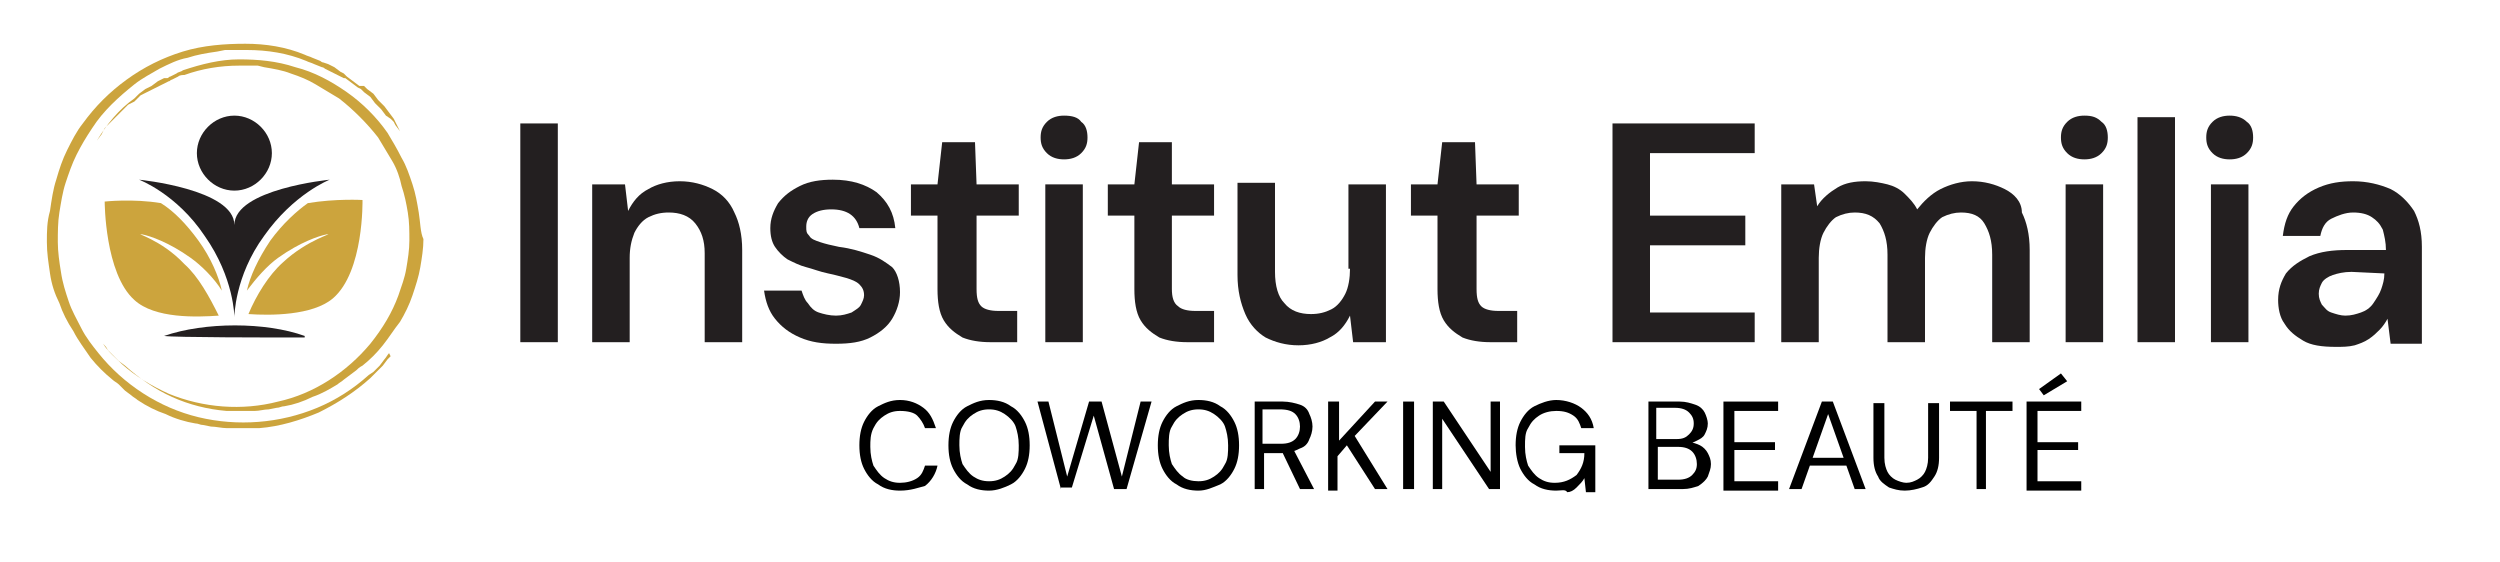 <?xml version="1.0" encoding="utf-8"?>
<!-- Generator: Adobe Illustrator 27.6.0, SVG Export Plug-In . SVG Version: 6.00 Build 0)  -->
<svg version="1.1" xmlns="http://www.w3.org/2000/svg" xmlns:xlink="http://www.w3.org/1999/xlink" x="0px" y="0px"
	 viewBox="0 0 160 36" style="enable-background:new 0 0 160 36;" xml:space="preserve">
<style type="text/css">
	.st0{fill:#231F20;}
	.st1{display:none;}
	.st2{display:inline;fill:#231F20;}
	.st3{fill:#CCA43D;}
	.st4{display:inline;}
	.st5{fill:#FFFFFF;}
	.st6{display:inline;fill:#FFFFFF;}
</style>
<g id="Color">
	<g>
		<rect x="33.3" y="7.9" class="st0" width="2.4" height="14"/>
		<path class="st0" d="M45.6,12.1c-0.6-0.3-1.3-0.5-2.1-0.5s-1.5,0.2-2,0.5c-0.6,0.3-1,0.8-1.3,1.4L40,11.8h-2.1v10.1h2.4v-5.4
			c0-0.6,0.1-1.1,0.3-1.6c0.2-0.4,0.5-0.8,0.9-1s0.8-0.3,1.3-0.3c0.7,0,1.3,0.2,1.7,0.7s0.6,1.1,0.6,1.9v5.7h2.4V16
			c0-1-0.2-1.8-0.5-2.4C46.7,12.9,46.2,12.4,45.6,12.1z"/>
		<path class="st0" d="M55.7,16.3c-0.6-0.2-1.2-0.4-2-0.5c-0.5-0.1-0.9-0.2-1.2-0.3s-0.6-0.2-0.7-0.4c-0.2-0.2-0.2-0.3-0.2-0.6
			s0.1-0.6,0.4-0.8c0.3-0.2,0.7-0.3,1.2-0.3s0.9,0.1,1.2,0.3s0.5,0.5,0.6,0.9h2.3c-0.1-1-0.5-1.7-1.2-2.3c-0.7-0.5-1.6-0.8-2.8-0.8
			c-0.8,0-1.5,0.1-2.1,0.4c-0.6,0.3-1,0.6-1.4,1.1c-0.3,0.5-0.5,1-0.5,1.6c0,0.5,0.1,0.9,0.3,1.2s0.5,0.6,0.8,0.8
			c0.4,0.2,0.8,0.4,1.2,0.5s0.9,0.3,1.4,0.4s0.8,0.2,1.2,0.3c0.3,0.1,0.6,0.2,0.8,0.4c0.2,0.2,0.3,0.4,0.3,0.7
			c0,0.2-0.1,0.4-0.2,0.6c-0.1,0.2-0.3,0.3-0.6,0.5c-0.3,0.1-0.6,0.2-1,0.2s-0.8-0.1-1.1-0.2s-0.5-0.3-0.7-0.6
			c-0.2-0.2-0.3-0.5-0.4-0.8h-2.4c0.1,0.7,0.3,1.3,0.7,1.8s0.9,0.9,1.6,1.2c0.7,0.3,1.4,0.4,2.3,0.4c0.9,0,1.6-0.1,2.2-0.4
			c0.6-0.3,1.1-0.7,1.4-1.2c0.3-0.5,0.5-1.1,0.5-1.7c0-0.7-0.2-1.3-0.5-1.6C56.7,16.8,56.3,16.5,55.7,16.3z"/>
		<path class="st0" d="M62.4,9.1h-2.1L60,11.8h-1.7v2H60v4.7c0,0.8,0.1,1.5,0.4,2c0.3,0.5,0.7,0.8,1.2,1.1c0.5,0.2,1.1,0.3,1.8,0.3
			h1.7v-2h-1.2c-0.5,0-0.9-0.1-1.1-0.3c-0.2-0.2-0.3-0.5-0.3-1.1v-4.7h2.7v-2h-2.7L62.4,9.1L62.4,9.1z"/>
		<path class="st0" d="M68.1,7.4c-0.4,0-0.8,0.1-1.1,0.4c-0.3,0.3-0.4,0.6-0.4,1s0.1,0.7,0.4,1s0.7,0.4,1.1,0.4s0.8-0.1,1.1-0.4
			c0.3-0.3,0.4-0.6,0.4-1s-0.1-0.8-0.4-1C69,7.5,68.6,7.4,68.1,7.4z"/>
		<rect x="66.9" y="11.8" class="st0" width="2.4" height="10.1"/>
		<path class="st0" d="M75,9.1h-2.1l-0.3,2.7h-1.7v2h1.7v4.7c0,0.8,0.1,1.5,0.4,2s0.7,0.8,1.2,1.1c0.5,0.2,1.1,0.3,1.8,0.3h1.7v-2
			h-1.2c-0.5,0-0.9-0.1-1.1-0.3C75.1,19.4,75,19,75,18.5v-4.7h2.7v-2H75V9.1z"/>
		<path class="st0" d="M86.4,17.2c0,0.6-0.1,1.2-0.3,1.6c-0.2,0.4-0.5,0.8-0.9,1s-0.8,0.3-1.3,0.3c-0.7,0-1.3-0.2-1.7-0.7
			c-0.4-0.4-0.6-1.1-0.6-2v-5.7h-2.4v5.9c0,1,0.2,1.8,0.5,2.5s0.8,1.2,1.3,1.5c0.6,0.3,1.3,0.5,2.1,0.5c0.8,0,1.5-0.2,2-0.5
			c0.6-0.3,1-0.8,1.3-1.4l0.2,1.7h2.1V11.8h-2.4v5.4H86.4z"/>
		<path class="st0" d="M94.4,9.1h-2.1L92,11.8h-1.7v2H92v4.7c0,0.8,0.1,1.5,0.4,2s0.7,0.8,1.2,1.1c0.5,0.2,1.1,0.3,1.8,0.3h1.7v-2
			h-1.2c-0.5,0-0.9-0.1-1.1-0.3c-0.2-0.2-0.3-0.5-0.3-1.1v-4.7h2.7v-2h-2.7L94.4,9.1L94.4,9.1z"/>
		<polygon class="st0" points="103.2,21.9 112.3,21.9 112.3,20 105.6,20 105.6,15.7 111.7,15.7 111.7,13.8 105.6,13.8 105.6,9.8 
			112.3,9.8 112.3,7.9 103.2,7.9 		"/>
		<path class="st0" d="M128.3,12.1c-0.6-0.3-1.3-0.5-2.1-0.5c-0.7,0-1.4,0.2-2,0.5s-1.1,0.8-1.5,1.3c-0.2-0.4-0.5-0.7-0.8-1
			s-0.7-0.5-1.1-0.6s-0.9-0.2-1.4-0.2c-0.7,0-1.3,0.1-1.8,0.4c-0.5,0.3-1,0.7-1.3,1.2l-0.2-1.4H114v10.1h2.4v-5.4
			c0-0.6,0.1-1.2,0.3-1.6c0.2-0.4,0.5-0.8,0.8-1c0.4-0.2,0.8-0.3,1.2-0.3c0.7,0,1.2,0.2,1.6,0.7c0.3,0.5,0.5,1.1,0.5,2v5.6h2.4v-5.4
			c0-0.6,0.1-1.2,0.3-1.6c0.2-0.4,0.5-0.8,0.8-1c0.4-0.2,0.8-0.3,1.2-0.3c0.7,0,1.2,0.2,1.5,0.7s0.5,1.1,0.5,2v5.6h2.4V16
			c0-1-0.2-1.8-0.5-2.4C129.4,12.9,128.9,12.4,128.3,12.1z"/>
		<path class="st0" d="M133.4,7.4c-0.4,0-0.8,0.1-1.1,0.4s-0.4,0.6-0.4,1s0.1,0.7,0.4,1c0.3,0.3,0.7,0.4,1.1,0.4
			c0.4,0,0.8-0.1,1.1-0.4c0.3-0.3,0.4-0.6,0.4-1s-0.1-0.8-0.4-1C134.2,7.5,133.9,7.4,133.4,7.4z"/>
		<rect x="132.2" y="11.8" class="st0" width="2.4" height="10.1"/>
		<rect x="136.8" y="7.5" class="st0" width="2.4" height="14.4"/>
		<path class="st0" d="M142.7,7.4c-0.4,0-0.8,0.1-1.1,0.4s-0.4,0.6-0.4,1s0.1,0.7,0.4,1c0.3,0.3,0.7,0.4,1.1,0.4
			c0.4,0,0.8-0.1,1.1-0.4c0.3-0.3,0.4-0.6,0.4-1s-0.1-0.8-0.4-1C143.5,7.5,143.1,7.4,142.7,7.4z"/>
		<rect x="141.5" y="11.8" class="st0" width="2.4" height="10.1"/>
		<path class="st0" d="M154.5,13.5c-0.4-0.6-0.9-1.1-1.5-1.4c-0.7-0.3-1.5-0.5-2.4-0.5c-0.8,0-1.5,0.1-2.2,0.4
			c-0.7,0.3-1.2,0.7-1.6,1.2c-0.4,0.5-0.6,1.1-0.7,1.9h2.4c0.1-0.5,0.3-0.9,0.7-1.1c0.4-0.2,0.9-0.4,1.4-0.4s0.9,0.1,1.2,0.3
			s0.5,0.4,0.7,0.8c0.1,0.4,0.2,0.8,0.2,1.3h-2.5c-0.9,0-1.7,0.1-2.4,0.4c-0.6,0.3-1.1,0.6-1.5,1.1c-0.3,0.5-0.5,1-0.5,1.7
			c0,0.5,0.1,1.1,0.4,1.5c0.3,0.5,0.7,0.8,1.2,1.1c0.5,0.3,1.2,0.4,2.1,0.4c0.4,0,0.8,0,1.2-0.1c0.3-0.1,0.6-0.2,0.9-0.4
			c0.3-0.2,0.5-0.4,0.7-0.6s0.4-0.5,0.5-0.7L153,22h2v-6.2C155,14.8,154.8,14.1,154.5,13.5z M152.6,17.5c0,0.4-0.1,0.7-0.2,1
			c-0.1,0.3-0.3,0.6-0.5,0.9s-0.5,0.5-0.8,0.6s-0.6,0.2-1,0.2c-0.3,0-0.6-0.1-0.9-0.2c-0.3-0.1-0.4-0.3-0.6-0.5
			c-0.1-0.2-0.2-0.4-0.2-0.7s0.1-0.5,0.2-0.7c0.1-0.2,0.4-0.4,0.7-0.5s0.7-0.2,1.2-0.2L152.6,17.5L152.6,17.5z"/>
	</g>
	<g class="st1">
		<path class="st2" d="M64.2,28.3c-0.2-0.1-0.4-0.2-0.7-0.3c-0.2-0.1-0.5-0.1-0.6-0.2c-0.2-0.1-0.4-0.1-0.5-0.2s-0.3-0.2-0.3-0.3
			C62,27.2,62,27,62,26.9c0-0.2,0-0.3,0.1-0.5c0.1-0.1,0.2-0.2,0.4-0.3C62.7,26,62.8,26,63,26s0.4,0,0.6,0.1
			c0.2,0.1,0.3,0.2,0.4,0.4c0.1,0.1,0.1,0.3,0.1,0.4h0.7c0-0.3-0.1-0.6-0.2-0.8c-0.1-0.2-0.3-0.4-0.6-0.5c-0.3-0.1-0.6-0.2-0.9-0.2
			c-0.4,0-0.7,0.1-0.9,0.2c-0.3,0.1-0.5,0.3-0.6,0.5s-0.2,0.5-0.2,0.8c0,0.4,0.1,0.6,0.3,0.9c0.2,0.2,0.5,0.4,1,0.5
			c0.2,0.1,0.4,0.2,0.6,0.2c0.2,0.1,0.4,0.1,0.5,0.2c0.2,0.1,0.3,0.2,0.4,0.3c0.1,0.1,0.1,0.3,0.1,0.5s0,0.3-0.1,0.5
			c-0.1,0.1-0.2,0.3-0.4,0.3c-0.2,0.1-0.4,0.1-0.6,0.1c-0.3,0-0.5-0.1-0.7-0.2s-0.3-0.3-0.4-0.4C62,29.6,62,29.4,62,29.2h-1
			c0,0.3,0.1,0.6,0.2,0.9c0.2,0.3,0.4,0.5,0.7,0.6s0.6,0.2,1.1,0.2c0.4,0,0.8-0.1,1-0.2c0.3-0.1,0.5-0.3,0.6-0.6
			c0.1-0.2,0.2-0.5,0.2-0.7c0-0.3-0.1-0.6-0.2-0.8C64.5,28.6,64.4,28.4,64.2,28.3z"/>
		<path class="st2" d="M67.5,25.5l-2,5.5h0.7l0.5-1.4H69l0.5,1.4h0.7l-2-5.5H67.5z M66.8,29l1-2.7l1,2.7H66.8z"/>
		<polygon class="st2" points="71.7,25.5 71,25.5 71,31 74.2,31 74.2,30.5 71.7,30.5 		"/>
		<path class="st2" d="M78.5,25.8c-0.4-0.2-0.9-0.4-1.4-0.4s-1,0.1-1.4,0.4c-0.4,0.2-0.7,0.6-0.9,1s-0.3,0.9-0.3,1.5
			s0.1,1.1,0.3,1.5c0.2,0.4,0.5,0.8,0.9,1s0.9,0.4,1.4,0.4s1-0.1,1.4-0.4c0.4-0.2,0.7-0.6,0.9-1c0.2-0.4,0.3-0.9,0.3-1.5
			s-0.1-1.1-0.3-1.5C79.2,26.3,78.9,26,78.5,25.8z M78.8,29.5c-0.2,0.3-0.4,0.6-0.7,0.8c-0.3,0.2-0.7,0.3-1,0.3
			c-0.4,0-0.7-0.1-1-0.3c-0.3-0.2-0.5-0.4-0.7-0.8c-0.2-0.3-0.2-0.7-0.2-1.2s0.1-0.9,0.2-1.2c0.2-0.3,0.4-0.6,0.7-0.8
			c0.3-0.2,0.6-0.3,1-0.3s0.7,0.1,1,0.3c0.3,0.2,0.5,0.4,0.7,0.8c0.2,0.3,0.2,0.7,0.2,1.2C79.1,28.7,79,29.1,78.8,29.5z"/>
		<polygon class="st2" points="84.3,29.9 81.4,25.5 80.7,25.5 80.7,31 81.4,31 81.4,26.6 84.3,31 85,31 85,25.5 84.3,25.5 		"/>
		<path class="st2" d="M91.5,25.8c-0.4-0.2-1-0.3-1.6-0.3h-1.6V31h1.6c0.6,0,1.2-0.1,1.6-0.3c0.4-0.2,0.7-0.5,0.9-0.9
			c0.2-0.4,0.3-0.9,0.3-1.5s-0.1-1.1-0.3-1.5C92.2,26.4,91.9,26.1,91.5,25.8z M91.8,29.4c-0.1,0.3-0.4,0.6-0.7,0.8
			c-0.3,0.2-0.7,0.3-1.3,0.3h-0.9V26h0.9c0.5,0,1,0.1,1.3,0.3c0.3,0.2,0.5,0.4,0.7,0.8c0.1,0.3,0.2,0.7,0.2,1.2
			C92,28.7,92,29.1,91.8,29.4z"/>
		<polygon class="st2" points="93.7,31 97.1,31 97.1,30.5 94.3,30.5 94.3,28.5 96.8,28.5 96.8,28 94.3,28 94.3,26 97.1,26 
			97.1,25.5 93.7,25.5 		"/>
		<path class="st2" d="M103.3,28.3c-0.1-0.1-0.3-0.1-0.5-0.2c0.1,0,0.2-0.1,0.3-0.1c0.2-0.1,0.4-0.2,0.5-0.4
			c0.1-0.2,0.2-0.4,0.2-0.7c0-0.3-0.1-0.5-0.2-0.7s-0.3-0.4-0.6-0.5c-0.3-0.1-0.6-0.2-1-0.2h-1.9V31h2c0.4,0,0.7-0.1,1-0.2
			s0.5-0.3,0.6-0.5s0.2-0.5,0.2-0.8s-0.1-0.5-0.2-0.7C103.7,28.6,103.5,28.4,103.3,28.3z M100.9,26h1.2c0.4,0,0.7,0.1,0.8,0.3
			c0.2,0.2,0.3,0.4,0.3,0.7c0,0.3-0.1,0.5-0.3,0.7c-0.2,0.2-0.5,0.3-0.8,0.3h-1.2V26z M103,30.2c-0.2,0.2-0.5,0.3-0.9,0.3h-1.3v-2
			h1.2c0.4,0,0.7,0.1,0.9,0.3c0.2,0.2,0.3,0.4,0.3,0.7C103.3,29.8,103.2,30,103,30.2z"/>
		<polygon class="st2" points="104.9,31 108.3,31 108.3,30.5 105.6,30.5 105.6,28.5 108.1,28.5 108.1,28 105.6,28 105.6,26 
			108.3,26 108.3,25.5 104.9,25.5 		"/>
		<path class="st2" d="M111.1,25.5l-2,5.5h0.7l0.5-1.4h2.3l0.5,1.4h0.7l-2-5.5H111.1z M110.4,29l1-2.7l1,2.7H110.4z"/>
		<path class="st2" d="M117.7,29c0,0.4-0.1,0.6-0.2,0.9c-0.1,0.2-0.3,0.4-0.5,0.5s-0.4,0.2-0.7,0.2c-0.3,0-0.5-0.1-0.7-0.2
			s-0.4-0.3-0.5-0.5s-0.2-0.5-0.2-0.9v-3.5h-0.7V29c0,0.5,0.1,0.9,0.3,1.2c0.2,0.3,0.4,0.5,0.7,0.7c0.3,0.2,0.6,0.2,1,0.2
			s0.7-0.1,1-0.2c0.3-0.2,0.6-0.4,0.7-0.7c0.2-0.3,0.3-0.7,0.3-1.2v-3.5h-0.7V29H117.7z"/>
		<polygon class="st2" points="119.2,26 120.8,26 120.8,31 121.5,31 121.5,26 123.1,26 123.1,25.5 119.2,25.5 		"/>
		<polygon class="st2" points="126.5,24.2 126.4,23.7 124.8,24.7 124.9,25.2 		"/>
		<polygon class="st2" points="127.3,26 127.3,25.5 123.9,25.5 123.9,31 127.3,31 127.3,30.5 124.6,30.5 124.6,28.5 127.1,28.5 
			127.1,28 124.6,28 124.6,26 		"/>
	</g>
	<path class="st3" d="M24.9,22.6c-0.1,0.1-0.2,0.3-0.3,0.4l-0.3,0.4c-0.1,0.1-0.1,0.1-0.2,0.2l-0.2,0.2L23.6,24
		c-1,0.9-2.1,1.6-3.3,2.1c-2.4,1-5.1,1.2-7.6,0.6s-4.8-2.1-6.4-4.1c-0.4-0.5-0.8-1-1.1-1.6c-0.3-0.6-0.6-1.1-0.8-1.7
		c-0.2-0.6-0.4-1.2-0.5-1.9c-0.1-0.6-0.2-1.3-0.2-1.9s0-1.3,0.1-1.9C3.9,13,4,12.3,4.2,11.7c0.2-0.6,0.4-1.2,0.7-1.8
		c0.3-0.6,0.6-1.1,1-1.7c0.7-1.1,1.7-2,2.7-2.8c0.5-0.4,1.1-0.7,1.6-1c0.6-0.3,1.2-0.6,1.8-0.7c0.6-0.2,1.2-0.3,1.9-0.4l0.5-0.1h0.5
		c0.2,0,0.3,0,0.5,0h0.2c0.1,0,0.2,0,0.2,0c1.3,0,2.6,0.2,3.8,0.7C19.8,4,19.9,4,20.1,4.1l0.5,0.2c0.1,0,0.2,0.1,0.2,0.1L21,4.5
		l0.4,0.2l0.4,0.2L22,5l0.1,0l0.4,0.3l0.4,0.3l0.2,0.1l0.2,0.2l0.4,0.3L24,6.6l0.2,0.2L24.4,7l0.3,0.4L25,7.6l0.2,0.2L25.3,8
		l0.3,0.4L25.4,8l-0.1-0.2l-0.1-0.2l-0.3-0.4l-0.3-0.4l-0.2-0.2l-0.2-0.2L23.9,6l-0.4-0.3l-0.2-0.2l-0.3,0l-0.4-0.3l-0.4-0.3L22,4.7
		l-0.2-0.1l-0.4-0.3L21,4.1L20.7,4c-0.1,0-0.2-0.1-0.2-0.1L20,3.7c-0.2-0.1-0.3-0.1-0.5-0.2C18.3,3,17,2.8,15.7,2.8s-2.7,0.1-4,0.5
		s-2.5,1-3.6,1.8s-2,1.7-2.8,2.8C4.9,8.4,4.6,9,4.3,9.6s-0.5,1.2-0.7,1.9c-0.2,0.6-0.3,1.3-0.4,2C3,14.2,3,14.8,3,15.5
		c0,0.7,0.1,1.3,0.2,2c0.1,0.7,0.3,1.3,0.6,1.9C4,20,4.3,20.6,4.7,21.2c0.3,0.6,0.7,1.1,1.1,1.7c0.4,0.5,0.9,1,1.4,1.4
		c0.1,0.1,0.3,0.2,0.4,0.3L8,25l0.4,0.3c0.1,0.1,0.3,0.2,0.4,0.3c0.6,0.4,1.2,0.7,1.8,0.9c0.6,0.3,1.3,0.5,1.9,0.6
		c0.2,0,0.3,0.1,0.5,0.1l0.5,0.1c0.3,0,0.7,0.1,1,0.1h0.3c0.1,0,0.2,0,0.3,0c0.2,0,0.3,0,0.5,0h0.5h0.3c0.1,0,0.2,0,0.2,0
		c1.3-0.1,2.6-0.5,3.8-1c1.2-0.6,2.3-1.3,3.3-2.2l0.4-0.4l0.2-0.2c0.1-0.1,0.1-0.1,0.2-0.2l0.3-0.4c0.1-0.1,0.1-0.1,0.2-0.2
		L24.9,22.6c0.5-0.5,0.8-1,1.1-1.6C25.7,21.6,25.4,22.1,24.9,22.6z"/>
	<path class="st3" d="M26.8,13.6c-0.1-0.6-0.2-1.2-0.4-1.8c-0.2-0.6-0.4-1.2-0.7-1.7c-0.3-0.6-0.6-1.1-0.9-1.6
		c-0.7-1-1.6-1.9-2.6-2.6s-2.1-1.3-3.3-1.6c-1.2-0.4-2.4-0.5-3.6-0.5s-2.4,0.3-3.6,0.7c-0.1,0.1-0.3,0.1-0.4,0.2l-0.4,0.2
		c-0.1,0-0.1,0.1-0.2,0.1l-0.2,0l-0.4,0.2L9.7,5.5L9.5,5.6L9.3,5.7L8.9,6L8.6,6.3C7.6,7,6.8,8,6.2,9l0.3-0.4l0.1-0.2l0.1-0.2L7,7.9
		l0.3-0.3l0.2-0.2l0.2-0.2L7.9,7l0.3-0.3l0.2-0.1l0.2-0.1L9,6.1l0.4-0.2l0.2-0.1l0.2-0.1l0.4-0.2l0.4-0.2l0.2-0.1
		c0.1,0,0.1-0.1,0.2-0.1l0.4-0.2c0.1-0.1,0.3-0.1,0.4-0.1c1.1-0.4,2.3-0.6,3.5-0.6c0.1,0,0.1,0,0.2,0h0.2c0.1,0,0.3,0,0.4,0h0.4
		l0.4,0.1c0.6,0.1,1.2,0.2,1.7,0.4c0.6,0.2,1.1,0.4,1.6,0.7c0.5,0.3,1,0.6,1.5,0.9c0.9,0.7,1.8,1.6,2.5,2.5c0.3,0.5,0.6,1,0.9,1.5
		s0.5,1.1,0.6,1.6c0.2,0.6,0.3,1.1,0.4,1.7c0.1,0.6,0.1,1.2,0.1,1.8s-0.1,1.2-0.2,1.8c-0.1,0.6-0.3,1.1-0.5,1.7
		c-0.4,1.1-1,2.1-1.8,3.1c-1.5,1.8-3.6,3.2-5.9,3.7c-2.3,0.6-4.8,0.4-7-0.5c-1.1-0.5-2.1-1.1-3-1.9c-0.4-0.4-0.9-0.8-1.2-1.3
		c-0.4-0.5-0.7-1-1-1.5c0.3,0.5,0.6,1,1,1.5c0.1,0.1,0.2,0.2,0.3,0.4l0.3,0.3c0.1,0.1,0.1,0.1,0.2,0.2l0.2,0.2L8,23.4
		c0.9,0.8,1.9,1.5,3,2s2.3,0.8,3.5,0.9c0.1,0,0.2,0,0.2,0h0.2h0.5c0.2,0,0.3,0,0.5,0c0.1,0,0.2,0,0.2,0h0.2c0.3,0,0.6-0.1,0.9-0.1
		l0.5-0.1c0.2,0,0.3-0.1,0.5-0.1c0.6-0.1,1.2-0.3,1.8-0.6c0.6-0.2,1.1-0.5,1.6-0.8c0.1-0.1,0.3-0.2,0.4-0.3l0.4-0.3l0.4-0.3
		c0.1-0.1,0.2-0.2,0.4-0.3c0.5-0.4,0.9-0.8,1.3-1.3s0.7-1,1.1-1.5c0.3-0.5,0.6-1.1,0.8-1.7c0.2-0.6,0.4-1.2,0.5-1.8
		c0.1-0.6,0.2-1.2,0.2-1.8C26.9,14.9,26.9,14.2,26.8,13.6z"/>
	<path class="st0" d="M10.5,21.5L10.5,21.5c0.6,0.1,6.9,0.1,9,0.1v-0.1C17,20.6,13.1,20.6,10.5,21.5z"/>
	<path class="st0" d="M15,7.4c-1.3,0-2.4,1.1-2.4,2.4s1.1,2.4,2.4,2.4s2.4-1.1,2.4-2.4C17.4,8.5,16.3,7.4,15,7.4z"/>
	<path class="st0" d="M15,14.4c0-2.3-6.1-2.9-6.1-2.9s2.4,0.9,4.2,3.6c1.9,2.7,1.9,5.2,1.9,5.2s0-2.6,1.9-5.2
		c1.9-2.7,4.2-3.6,4.2-3.6S15,12.1,15,14.4z"/>
	<g id="icon_avec_prsonnage_00000016770371967754750030000005317583295256534407_">
		<g id="Logo_avec_prsonnage_00000075138572059378259820000007408639350090724007_">
			<path class="st3" d="M9.1,15c0.5,0.1,1.7,0.5,3.1,1.5c0.7,0.5,1.5,1.3,2,2.1c-0.2-0.9-0.7-2.1-1.5-3.2s-1.6-1.9-2.4-2.4
				c-1.8-0.3-3.6-0.1-3.6-0.1s0,4.6,1.9,6.3c1.3,1.2,4,1.1,5.4,1c-0.6-1.2-1.3-2.5-2.2-3.3C10.3,15.3,8.5,14.9,9.1,15z"/>
			<path class="st3" d="M19.7,13c-0.7,0.5-1.6,1.3-2.4,2.4c-0.8,1.2-1.3,2.3-1.5,3.2c0.6-0.8,1.3-1.6,2-2.1c1.4-1,2.6-1.4,3.1-1.5
				c0.6-0.1-1.2,0.3-2.8,1.8c-0.9,0.8-1.7,2.1-2.2,3.3c1.4,0.1,4.1,0.1,5.4-1c2-1.7,1.9-6.3,1.9-6.3S21.5,12.7,19.7,13z"/>
		</g>
	</g>
	<g>
		<path d="M57.6,31.4c-0.5,0-1-0.1-1.4-0.4c-0.4-0.2-0.7-0.6-0.9-1c-0.2-0.4-0.3-0.9-0.3-1.5s0.1-1.1,0.3-1.5c0.2-0.4,0.5-0.8,0.9-1
			c0.4-0.2,0.8-0.4,1.4-0.4c0.6,0,1.1,0.2,1.5,0.5c0.4,0.3,0.6,0.7,0.8,1.3h-0.7c-0.1-0.3-0.3-0.6-0.5-0.8s-0.6-0.3-1.1-0.3
			c-0.4,0-0.7,0.1-1,0.3c-0.3,0.2-0.5,0.4-0.7,0.8s-0.2,0.8-0.2,1.2c0,0.5,0.1,0.9,0.2,1.2c0.2,0.3,0.4,0.6,0.7,0.8
			c0.3,0.2,0.6,0.3,1,0.3c0.4,0,0.8-0.1,1.1-0.3s0.4-0.5,0.5-0.8H60c-0.1,0.5-0.4,1-0.8,1.3C58.8,31.2,58.3,31.4,57.6,31.4z"/>
		<path d="M63.3,31.4c-0.5,0-1-0.1-1.4-0.4c-0.4-0.2-0.7-0.6-0.9-1c-0.2-0.4-0.3-0.9-0.3-1.5c0-0.6,0.1-1.1,0.3-1.5
			c0.2-0.4,0.5-0.8,0.9-1c0.4-0.2,0.8-0.4,1.4-0.4c0.5,0,1,0.1,1.4,0.4c0.4,0.2,0.7,0.6,0.9,1s0.3,0.9,0.3,1.5
			c0,0.6-0.1,1.1-0.3,1.5s-0.5,0.8-0.9,1C64.3,31.2,63.8,31.4,63.3,31.4z M63.3,30.8c0.4,0,0.7-0.1,1-0.3c0.3-0.2,0.5-0.4,0.7-0.8
			c0.2-0.3,0.2-0.8,0.2-1.2c0-0.5-0.1-0.9-0.2-1.2s-0.4-0.6-0.7-0.8c-0.3-0.2-0.6-0.3-1-0.3c-0.4,0-0.7,0.1-1,0.3
			c-0.3,0.2-0.5,0.4-0.7,0.8c-0.2,0.3-0.2,0.8-0.2,1.2c0,0.5,0.1,0.9,0.2,1.2c0.2,0.3,0.4,0.6,0.7,0.8
			C62.6,30.7,62.9,30.8,63.3,30.8z"/>
		<path d="M67.9,31.3l-1.5-5.6h0.7l1.2,4.8l1.4-4.8h0.8l1.3,4.8l1.2-4.8h0.7l-1.6,5.6h-0.8L70,26.6l-1.4,4.6H67.9z"/>
		<path d="M76.7,31.4c-0.5,0-1-0.1-1.4-0.4c-0.4-0.2-0.7-0.6-0.9-1c-0.2-0.4-0.3-0.9-0.3-1.5c0-0.6,0.1-1.1,0.3-1.5
			c0.2-0.4,0.5-0.8,0.9-1c0.4-0.2,0.8-0.4,1.4-0.4c0.5,0,1,0.1,1.4,0.4c0.4,0.2,0.7,0.6,0.9,1s0.3,0.9,0.3,1.5
			c0,0.6-0.1,1.1-0.3,1.5s-0.5,0.8-0.9,1C77.6,31.2,77.2,31.4,76.7,31.4z M76.7,30.8c0.4,0,0.7-0.1,1-0.3c0.3-0.2,0.5-0.4,0.7-0.8
			c0.2-0.3,0.2-0.8,0.2-1.2c0-0.5-0.1-0.9-0.2-1.2s-0.4-0.6-0.7-0.8c-0.3-0.2-0.6-0.3-1-0.3c-0.4,0-0.7,0.1-1,0.3
			c-0.3,0.2-0.5,0.4-0.7,0.8c-0.2,0.3-0.2,0.8-0.2,1.2c0,0.5,0.1,0.9,0.2,1.2c0.2,0.3,0.4,0.6,0.7,0.8
			C75.9,30.7,76.3,30.8,76.7,30.8z"/>
		<path d="M80.3,31.3v-5.6h1.8c0.4,0,0.8,0.1,1.1,0.2s0.5,0.3,0.6,0.6c0.1,0.2,0.2,0.5,0.2,0.8c0,0.3-0.1,0.6-0.2,0.8
			c-0.1,0.3-0.3,0.5-0.6,0.6C82.8,28.9,82.5,29,82,29h-1.1v2.3H80.3z M80.9,28.4H82c0.4,0,0.7-0.1,0.9-0.3c0.2-0.2,0.3-0.5,0.3-0.8
			c0-0.3-0.1-0.6-0.3-0.8c-0.2-0.2-0.5-0.3-1-0.3h-1.1V28.4z M83.2,31.3L82,28.8h0.8l1.3,2.5H83.2z"/>
		<path d="M85,31.3v-5.6h0.7v2.5l2.3-2.5h0.8l-2.1,2.2l2.1,3.4h-0.8l-1.8-2.8l-0.6,0.7v2.2H85z"/>
		<path d="M89.8,31.3v-5.6h0.7v5.6H89.8z"/>
		<path d="M91.7,31.3v-5.6h0.7l3,4.5v-4.5H96v5.6h-0.7l-3-4.5v4.5H91.7z"/>
		<path d="M99.6,31.4c-0.5,0-1-0.1-1.4-0.4c-0.4-0.2-0.7-0.6-0.9-1C97.1,29.6,97,29,97,28.5c0-0.6,0.1-1.1,0.3-1.5
			c0.2-0.4,0.5-0.8,0.9-1s0.9-0.4,1.4-0.4c0.6,0,1.2,0.2,1.6,0.5c0.4,0.3,0.7,0.7,0.8,1.3h-0.8c-0.1-0.3-0.2-0.6-0.5-0.8
			s-0.6-0.3-1.1-0.3c-0.4,0-0.8,0.1-1.1,0.3c-0.3,0.2-0.5,0.4-0.7,0.8c-0.2,0.3-0.2,0.7-0.2,1.2s0.1,0.9,0.2,1.2
			c0.2,0.3,0.4,0.6,0.7,0.8c0.3,0.2,0.6,0.3,1,0.3c0.6,0,1-0.2,1.4-0.5c0.3-0.4,0.5-0.8,0.5-1.4h-1.6v-0.5h2.3v3h-0.6l-0.1-0.9
			c-0.1,0.2-0.3,0.4-0.5,0.6c-0.2,0.2-0.4,0.3-0.6,0.3C100.2,31.3,99.9,31.4,99.6,31.4z"/>
		<path d="M105.5,31.3v-5.6h2c0.4,0,0.7,0.1,1,0.2c0.3,0.1,0.5,0.3,0.6,0.5c0.1,0.2,0.2,0.5,0.2,0.7c0,0.3-0.1,0.5-0.2,0.7
			c-0.1,0.2-0.3,0.3-0.5,0.4c-0.2,0.1-0.4,0.2-0.6,0.2l0.1-0.1c0.2,0,0.5,0.1,0.7,0.2c0.2,0.1,0.4,0.3,0.5,0.5s0.2,0.4,0.2,0.7
			c0,0.3-0.1,0.5-0.2,0.8c-0.1,0.2-0.3,0.4-0.6,0.6c-0.3,0.1-0.6,0.2-1,0.2H105.5z M106.1,28.1h1.2c0.4,0,0.6-0.1,0.8-0.3
			s0.3-0.4,0.3-0.7c0-0.3-0.1-0.5-0.3-0.7s-0.5-0.3-0.9-0.3h-1.2V28.1z M106.1,30.7h1.3c0.4,0,0.7-0.1,0.9-0.3s0.3-0.4,0.3-0.7
			c0-0.3-0.1-0.6-0.3-0.8s-0.5-0.3-0.9-0.3h-1.3V30.7z"/>
		<path d="M110.3,31.3v-5.6h3.5v0.6H111v2h2.6v0.5H111v2h2.8v0.6H110.3z"/>
		<path d="M114.5,31.3l2.1-5.6h0.7l2.1,5.6h-0.7l-1.7-4.8l-1.7,4.8H114.5z M115.4,29.8l0.2-0.5h2.5l0.2,0.5H115.4z"/>
		<path d="M121.9,31.4c-0.4,0-0.7-0.1-1-0.2c-0.3-0.2-0.6-0.4-0.7-0.7c-0.2-0.3-0.3-0.7-0.3-1.2v-3.5h0.7v3.5c0,0.4,0.1,0.7,0.2,0.9
			s0.3,0.4,0.5,0.5c0.2,0.1,0.5,0.2,0.7,0.2c0.3,0,0.5-0.1,0.7-0.2s0.4-0.3,0.5-0.5s0.2-0.5,0.2-0.9v-3.5h0.7v3.5
			c0,0.5-0.1,0.9-0.3,1.2s-0.4,0.6-0.8,0.7C122.7,31.3,122.3,31.4,121.9,31.4z"/>
		<path d="M126.5,31.3v-5h-1.7v-0.6h4v0.6h-1.7v5H126.5z"/>
		<path d="M129.7,31.3v-5.6h3.5v0.6h-2.8v2h2.6v0.5h-2.6v2h2.8v0.6H129.7z M130.8,25.3l-0.3-0.4l1.4-1l0.4,0.5L130.8,25.3z"/>
	</g>
</g>
<g id="White" class="st1">
	<g class="st4">
		<rect x="33.3" y="7.9" class="st5" width="2.4" height="14"/>
		<path class="st5" d="M45.6,12.1c-0.6-0.3-1.3-0.5-2.1-0.5s-1.5,0.2-2,0.5c-0.6,0.3-1,0.8-1.3,1.4L40,11.8h-2.1v10.1h2.4v-5.4
			c0-0.6,0.1-1.1,0.3-1.6c0.2-0.4,0.5-0.8,0.9-1s0.8-0.3,1.3-0.3c0.7,0,1.3,0.2,1.7,0.7s0.6,1.1,0.6,1.9v5.7h2.4V16
			c0-1-0.2-1.8-0.5-2.4C46.7,12.9,46.2,12.4,45.6,12.1z"/>
		<path class="st5" d="M55.7,16.3c-0.6-0.2-1.2-0.4-2-0.5c-0.5-0.1-0.9-0.2-1.2-0.3s-0.6-0.2-0.7-0.4c-0.2-0.2-0.2-0.3-0.2-0.6
			s0.1-0.6,0.4-0.8c0.3-0.2,0.7-0.3,1.2-0.3s0.9,0.1,1.2,0.3s0.5,0.5,0.6,0.9h2.3c-0.1-1-0.5-1.7-1.2-2.3c-0.7-0.5-1.6-0.8-2.8-0.8
			c-0.8,0-1.5,0.1-2.1,0.4c-0.6,0.3-1,0.6-1.4,1.1c-0.3,0.5-0.5,1-0.5,1.6c0,0.5,0.1,0.9,0.3,1.2s0.5,0.6,0.8,0.8
			c0.4,0.2,0.8,0.4,1.2,0.5s0.9,0.3,1.4,0.4s0.8,0.2,1.2,0.3c0.3,0.1,0.6,0.2,0.8,0.4c0.2,0.2,0.3,0.4,0.3,0.7
			c0,0.2-0.1,0.4-0.2,0.6c-0.1,0.2-0.3,0.3-0.6,0.5c-0.3,0.1-0.6,0.2-1,0.2s-0.8-0.1-1.1-0.2s-0.5-0.3-0.7-0.6
			c-0.2-0.2-0.3-0.5-0.4-0.8h-2.4c0.1,0.7,0.3,1.3,0.7,1.8s0.9,0.9,1.6,1.2c0.7,0.3,1.4,0.4,2.3,0.4c0.9,0,1.6-0.1,2.2-0.4
			c0.6-0.3,1.1-0.7,1.4-1.2c0.3-0.5,0.5-1.1,0.5-1.7c0-0.7-0.2-1.3-0.5-1.6C56.7,16.8,56.3,16.5,55.7,16.3z"/>
		<path class="st5" d="M62.4,9.1h-2.1L60,11.8h-1.7v2H60v4.7c0,0.8,0.1,1.5,0.4,2c0.3,0.5,0.7,0.8,1.2,1.1c0.5,0.2,1.1,0.3,1.8,0.3
			h1.7v-2h-1.2c-0.5,0-0.9-0.1-1.1-0.3c-0.2-0.2-0.3-0.5-0.3-1.1v-4.7h2.7v-2h-2.7L62.4,9.1L62.4,9.1z"/>
		<path class="st5" d="M68.1,7.4c-0.4,0-0.8,0.1-1.1,0.4c-0.3,0.3-0.4,0.6-0.4,1s0.1,0.7,0.4,1s0.7,0.4,1.1,0.4s0.8-0.1,1.1-0.4
			c0.3-0.3,0.4-0.6,0.4-1s-0.1-0.8-0.4-1C69,7.5,68.6,7.4,68.1,7.4z"/>
		<rect x="66.9" y="11.8" class="st5" width="2.4" height="10.1"/>
		<path class="st5" d="M75,9.1h-2.1l-0.3,2.7h-1.7v2h1.7v4.7c0,0.8,0.1,1.5,0.4,2s0.7,0.8,1.2,1.1c0.5,0.2,1.1,0.3,1.8,0.3h1.7v-2
			h-1.2c-0.5,0-0.9-0.1-1.1-0.3C75.1,19.4,75,19,75,18.5v-4.7h2.7v-2H75V9.1z"/>
		<path class="st5" d="M86.4,17.2c0,0.6-0.1,1.2-0.3,1.6c-0.2,0.4-0.5,0.8-0.9,1s-0.8,0.3-1.3,0.3c-0.7,0-1.3-0.2-1.7-0.7
			c-0.4-0.4-0.6-1.1-0.6-2v-5.7h-2.4v5.9c0,1,0.2,1.8,0.5,2.5s0.8,1.2,1.3,1.5c0.6,0.3,1.3,0.5,2.1,0.5c0.8,0,1.5-0.2,2-0.5
			c0.6-0.3,1-0.8,1.3-1.4l0.2,1.7h2.1V11.8h-2.4v5.4H86.4z"/>
		<path class="st5" d="M94.4,9.1h-2.1L92,11.8h-1.7v2H92v4.7c0,0.8,0.1,1.5,0.4,2s0.7,0.8,1.2,1.1c0.5,0.2,1.1,0.3,1.8,0.3h1.7v-2
			h-1.2c-0.5,0-0.9-0.1-1.1-0.3c-0.2-0.2-0.3-0.5-0.3-1.1v-4.7h2.7v-2h-2.7L94.4,9.1L94.4,9.1z"/>
		<polygon class="st5" points="103.2,21.9 112.3,21.9 112.3,20 105.6,20 105.6,15.7 111.7,15.7 111.7,13.8 105.6,13.8 105.6,9.8 
			112.3,9.8 112.3,7.9 103.2,7.9 		"/>
		<path class="st5" d="M128.3,12.1c-0.6-0.3-1.3-0.5-2.1-0.5c-0.7,0-1.4,0.2-2,0.5s-1.1,0.8-1.5,1.3c-0.2-0.4-0.5-0.7-0.8-1
			s-0.7-0.5-1.1-0.6s-0.9-0.2-1.4-0.2c-0.7,0-1.3,0.1-1.8,0.4c-0.5,0.3-1,0.7-1.3,1.2l-0.2-1.4H114v10.1h2.4v-5.4
			c0-0.6,0.1-1.2,0.3-1.6c0.2-0.4,0.5-0.8,0.8-1c0.4-0.2,0.8-0.3,1.2-0.3c0.7,0,1.2,0.2,1.6,0.7c0.3,0.5,0.5,1.1,0.5,2v5.6h2.4v-5.4
			c0-0.6,0.1-1.2,0.3-1.6c0.2-0.4,0.5-0.8,0.8-1c0.4-0.2,0.8-0.3,1.2-0.3c0.7,0,1.2,0.2,1.5,0.7s0.5,1.1,0.5,2v5.6h2.4V16
			c0-1-0.2-1.8-0.5-2.4C129.4,12.9,128.9,12.4,128.3,12.1z"/>
		<path class="st5" d="M133.4,7.4c-0.4,0-0.8,0.1-1.1,0.4s-0.4,0.6-0.4,1s0.1,0.7,0.4,1c0.3,0.3,0.7,0.4,1.1,0.4
			c0.4,0,0.8-0.1,1.1-0.4c0.3-0.3,0.4-0.6,0.4-1s-0.1-0.8-0.4-1C134.2,7.5,133.9,7.4,133.4,7.4z"/>
		<rect x="132.2" y="11.8" class="st5" width="2.4" height="10.1"/>
		<rect x="136.8" y="7.5" class="st5" width="2.4" height="14.4"/>
		<path class="st5" d="M142.7,7.4c-0.4,0-0.8,0.1-1.1,0.4s-0.4,0.6-0.4,1s0.1,0.7,0.4,1c0.3,0.3,0.7,0.4,1.1,0.4
			c0.4,0,0.8-0.1,1.1-0.4c0.3-0.3,0.4-0.6,0.4-1s-0.1-0.8-0.4-1C143.5,7.5,143.1,7.4,142.7,7.4z"/>
		<rect x="141.5" y="11.8" class="st5" width="2.4" height="10.1"/>
		<path class="st5" d="M154.5,13.5c-0.4-0.6-0.9-1.1-1.5-1.4c-0.7-0.3-1.5-0.5-2.4-0.5c-0.8,0-1.5,0.1-2.2,0.4
			c-0.7,0.3-1.2,0.7-1.6,1.2c-0.4,0.5-0.6,1.1-0.7,1.9h2.4c0.1-0.5,0.3-0.9,0.7-1.1c0.4-0.2,0.9-0.4,1.4-0.4s0.9,0.1,1.2,0.3
			s0.5,0.4,0.7,0.8c0.1,0.4,0.2,0.8,0.2,1.3h-2.5c-0.9,0-1.7,0.1-2.4,0.4c-0.6,0.3-1.1,0.6-1.5,1.1c-0.3,0.5-0.5,1-0.5,1.7
			c0,0.5,0.1,1.1,0.4,1.5c0.3,0.5,0.7,0.8,1.2,1.1c0.5,0.3,1.2,0.4,2.1,0.4c0.4,0,0.8,0,1.2-0.1c0.3-0.1,0.6-0.2,0.9-0.4
			c0.3-0.2,0.5-0.4,0.7-0.6s0.4-0.5,0.5-0.7L153,22h2v-6.2C155,14.8,154.8,14.1,154.5,13.5z M152.6,17.5c0,0.4-0.1,0.7-0.2,1
			c-0.1,0.3-0.3,0.6-0.5,0.9s-0.5,0.5-0.8,0.6s-0.6,0.2-1,0.2c-0.3,0-0.6-0.1-0.9-0.2c-0.3-0.1-0.4-0.3-0.6-0.5
			c-0.1-0.2-0.2-0.4-0.2-0.7s0.1-0.5,0.2-0.7c0.1-0.2,0.4-0.4,0.7-0.5s0.7-0.2,1.2-0.2L152.6,17.5L152.6,17.5z"/>
	</g>
	<g>
		<path class="st2" d="M64.2,28.3c-0.2-0.1-0.4-0.2-0.7-0.3c-0.2-0.1-0.5-0.1-0.6-0.2c-0.2-0.1-0.4-0.1-0.5-0.2s-0.3-0.2-0.3-0.3
			C62,27.2,62,27,62,26.9c0-0.2,0-0.3,0.1-0.5c0.1-0.1,0.2-0.2,0.4-0.3C62.7,26,62.8,26,63,26s0.4,0,0.6,0.1
			c0.2,0.1,0.3,0.2,0.4,0.4c0.1,0.1,0.1,0.3,0.1,0.4h0.7c0-0.3-0.1-0.6-0.2-0.8c-0.1-0.2-0.3-0.4-0.6-0.5c-0.3-0.1-0.6-0.2-0.9-0.2
			c-0.4,0-0.7,0.1-0.9,0.2c-0.3,0.1-0.5,0.3-0.6,0.5s-0.2,0.5-0.2,0.8c0,0.4,0.1,0.6,0.3,0.9c0.2,0.2,0.5,0.4,1,0.5
			c0.2,0.1,0.4,0.2,0.6,0.2c0.2,0.1,0.4,0.1,0.5,0.2c0.2,0.1,0.3,0.2,0.4,0.3c0.1,0.1,0.1,0.3,0.1,0.5s0,0.3-0.1,0.5
			c-0.1,0.1-0.2,0.3-0.4,0.3c-0.2,0.1-0.4,0.1-0.6,0.1c-0.3,0-0.5-0.1-0.7-0.2s-0.3-0.3-0.4-0.4C62,29.6,62,29.4,62,29.2h-1
			c0,0.3,0.1,0.6,0.2,0.9c0.2,0.3,0.4,0.5,0.7,0.6s0.6,0.2,1.1,0.2c0.4,0,0.8-0.1,1-0.2c0.3-0.1,0.5-0.3,0.6-0.6
			c0.1-0.2,0.2-0.5,0.2-0.7c0-0.3-0.1-0.6-0.2-0.8C64.5,28.6,64.4,28.4,64.2,28.3z"/>
		<path class="st2" d="M67.5,25.5l-2,5.5h0.7l0.5-1.4H69l0.5,1.4h0.7l-2-5.5H67.5z M66.8,29l1-2.7l1,2.7H66.8z"/>
		<polygon class="st2" points="71.7,25.5 71,25.5 71,31 74.2,31 74.2,30.5 71.7,30.5 		"/>
		<path class="st2" d="M78.5,25.8c-0.4-0.2-0.9-0.4-1.4-0.4s-1,0.1-1.4,0.4c-0.4,0.2-0.7,0.6-0.9,1s-0.3,0.9-0.3,1.5
			s0.1,1.1,0.3,1.5c0.2,0.4,0.5,0.8,0.9,1s0.9,0.4,1.4,0.4s1-0.1,1.4-0.4c0.4-0.2,0.7-0.6,0.9-1c0.2-0.4,0.3-0.9,0.3-1.5
			s-0.1-1.1-0.3-1.5C79.2,26.3,78.9,26,78.5,25.8z M78.8,29.5c-0.2,0.3-0.4,0.6-0.7,0.8c-0.3,0.2-0.7,0.3-1,0.3
			c-0.4,0-0.7-0.1-1-0.3c-0.3-0.2-0.5-0.4-0.7-0.8c-0.2-0.3-0.2-0.7-0.2-1.2s0.1-0.9,0.2-1.2c0.2-0.3,0.4-0.6,0.7-0.8
			c0.3-0.2,0.6-0.3,1-0.3s0.7,0.1,1,0.3c0.3,0.2,0.5,0.4,0.7,0.8c0.2,0.3,0.2,0.7,0.2,1.2C79.1,28.7,79,29.1,78.8,29.5z"/>
		<polygon class="st2" points="84.3,29.9 81.4,25.5 80.7,25.5 80.7,31 81.4,31 81.4,26.6 84.3,31 85,31 85,25.5 84.3,25.5 		"/>
		<path class="st2" d="M91.5,25.8c-0.4-0.2-1-0.3-1.6-0.3h-1.6V31h1.6c0.6,0,1.2-0.1,1.6-0.3c0.4-0.2,0.7-0.5,0.9-0.9
			c0.2-0.4,0.3-0.9,0.3-1.5s-0.1-1.1-0.3-1.5C92.2,26.4,91.9,26.1,91.5,25.8z M91.8,29.4c-0.1,0.3-0.4,0.6-0.7,0.8
			c-0.3,0.2-0.7,0.3-1.3,0.3h-0.9V26h0.9c0.5,0,1,0.1,1.3,0.3c0.3,0.2,0.5,0.4,0.7,0.8c0.1,0.3,0.2,0.7,0.2,1.2
			C92,28.7,92,29.1,91.8,29.4z"/>
		<polygon class="st2" points="93.7,31 97.1,31 97.1,30.5 94.3,30.5 94.3,28.5 96.8,28.5 96.8,28 94.3,28 94.3,26 97.1,26 
			97.1,25.5 93.7,25.5 		"/>
		<path class="st2" d="M103.3,28.3c-0.1-0.1-0.3-0.1-0.5-0.2c0.1,0,0.2-0.1,0.3-0.1c0.2-0.1,0.4-0.2,0.5-0.4
			c0.1-0.2,0.2-0.4,0.2-0.7c0-0.3-0.1-0.5-0.2-0.7s-0.3-0.4-0.6-0.5c-0.3-0.1-0.6-0.2-1-0.2h-1.9V31h2c0.4,0,0.7-0.1,1-0.2
			s0.5-0.3,0.6-0.5s0.2-0.5,0.2-0.8s-0.1-0.5-0.2-0.7C103.7,28.6,103.5,28.4,103.3,28.3z M100.9,26h1.2c0.4,0,0.7,0.1,0.8,0.3
			c0.2,0.2,0.3,0.4,0.3,0.7c0,0.3-0.1,0.5-0.3,0.7c-0.2,0.2-0.5,0.3-0.8,0.3h-1.2V26z M103,30.2c-0.2,0.2-0.5,0.3-0.9,0.3h-1.3v-2
			h1.2c0.4,0,0.7,0.1,0.9,0.3c0.2,0.2,0.3,0.4,0.3,0.7C103.3,29.8,103.2,30,103,30.2z"/>
		<polygon class="st2" points="104.9,31 108.3,31 108.3,30.5 105.6,30.5 105.6,28.5 108.1,28.5 108.1,28 105.6,28 105.6,26 
			108.3,26 108.3,25.5 104.9,25.5 		"/>
		<path class="st2" d="M111.1,25.5l-2,5.5h0.7l0.5-1.4h2.3l0.5,1.4h0.7l-2-5.5H111.1z M110.4,29l1-2.7l1,2.7H110.4z"/>
		<path class="st2" d="M117.7,29c0,0.4-0.1,0.6-0.2,0.9c-0.1,0.2-0.3,0.4-0.5,0.5s-0.4,0.2-0.7,0.2c-0.3,0-0.5-0.1-0.7-0.2
			s-0.4-0.3-0.5-0.5s-0.2-0.5-0.2-0.9v-3.5h-0.7V29c0,0.5,0.1,0.9,0.3,1.2c0.2,0.3,0.4,0.5,0.7,0.7c0.3,0.2,0.6,0.2,1,0.2
			s0.7-0.1,1-0.2c0.3-0.2,0.6-0.4,0.7-0.7c0.2-0.3,0.3-0.7,0.3-1.2v-3.5h-0.7V29H117.7z"/>
		<polygon class="st2" points="119.2,26 120.8,26 120.8,31 121.5,31 121.5,26 123.1,26 123.1,25.5 119.2,25.5 		"/>
		<polygon class="st2" points="126.5,24.2 126.4,23.7 124.8,24.7 124.9,25.2 		"/>
		<polygon class="st2" points="127.3,26 127.3,25.5 123.9,25.5 123.9,31 127.3,31 127.3,30.5 124.6,30.5 124.6,28.5 127.1,28.5 
			127.1,28 124.6,28 124.6,26 		"/>
	</g>
	<path class="st6" d="M24.9,22.6c-0.1,0.1-0.2,0.3-0.3,0.4l-0.3,0.4c-0.1,0.1-0.1,0.1-0.2,0.2l-0.2,0.2L23.6,24
		c-1,0.9-2.1,1.6-3.3,2.1c-2.4,1-5.1,1.2-7.6,0.6s-4.8-2.1-6.4-4.1c-0.4-0.5-0.8-1-1.1-1.6c-0.3-0.6-0.6-1.1-0.8-1.7
		c-0.2-0.6-0.4-1.2-0.5-1.9c-0.1-0.6-0.2-1.3-0.2-1.9s0-1.3,0.1-1.9C3.9,13,4,12.3,4.2,11.7c0.2-0.6,0.4-1.2,0.7-1.8
		c0.3-0.6,0.6-1.1,1-1.7c0.7-1.1,1.7-2,2.7-2.8c0.5-0.4,1.1-0.7,1.6-1c0.6-0.3,1.2-0.6,1.8-0.7c0.6-0.2,1.2-0.3,1.9-0.4l0.5-0.1h0.5
		c0.2,0,0.3,0,0.5,0h0.2c0.1,0,0.2,0,0.2,0c1.3,0,2.6,0.2,3.8,0.7C19.8,4,19.9,4,20.1,4.1l0.5,0.2c0.1,0,0.2,0.1,0.2,0.1L21,4.5
		l0.4,0.2l0.4,0.2L22,5l0.1,0l0.4,0.3l0.4,0.3l0.2,0.1l0.2,0.2l0.4,0.3L24,6.6l0.2,0.2L24.4,7l0.3,0.4L25,7.6l0.2,0.2L25.3,8
		l0.3,0.4L25.4,8l-0.1-0.2l-0.1-0.2l-0.3-0.4l-0.3-0.4l-0.2-0.2l-0.2-0.2L23.9,6l-0.4-0.3l-0.2-0.2l-0.3,0l-0.4-0.3l-0.4-0.3L22,4.7
		l-0.2-0.1l-0.4-0.3L21,4.1L20.7,4c-0.1,0-0.2-0.1-0.2-0.1L20,3.7c-0.2-0.1-0.3-0.1-0.5-0.2C18.3,3,17,2.8,15.7,2.8s-2.7,0.1-4,0.5
		s-2.5,1-3.6,1.8s-2,1.7-2.8,2.8C4.9,8.4,4.6,9,4.3,9.6s-0.5,1.2-0.7,1.9c-0.2,0.6-0.3,1.3-0.4,2C3,14.2,3,14.8,3,15.5
		c0,0.7,0.1,1.3,0.2,2c0.1,0.7,0.3,1.3,0.6,1.9C4,20,4.3,20.6,4.7,21.2c0.3,0.6,0.7,1.1,1.1,1.7c0.4,0.5,0.9,1,1.4,1.4
		c0.1,0.1,0.3,0.2,0.4,0.3L8,25l0.4,0.3c0.1,0.1,0.3,0.2,0.4,0.3c0.6,0.4,1.2,0.7,1.8,0.9c0.6,0.3,1.3,0.5,1.9,0.6
		c0.2,0,0.3,0.1,0.5,0.1l0.5,0.1c0.3,0,0.7,0.1,1,0.1h0.3c0.1,0,0.2,0,0.3,0c0.2,0,0.3,0,0.5,0h0.5h0.3c0.1,0,0.2,0,0.2,0
		c1.3-0.1,2.6-0.5,3.8-1c1.2-0.6,2.3-1.3,3.3-2.2l0.4-0.4l0.2-0.2c0.1-0.1,0.1-0.1,0.2-0.2l0.3-0.4c0.1-0.1,0.1-0.1,0.2-0.2
		L24.9,22.6c0.5-0.5,0.8-1,1.1-1.6C25.7,21.6,25.4,22.1,24.9,22.6z"/>
	<path class="st6" d="M26.8,13.6c-0.1-0.6-0.2-1.2-0.4-1.8c-0.2-0.6-0.4-1.2-0.7-1.7c-0.3-0.6-0.6-1.1-0.9-1.6
		c-0.7-1-1.6-1.9-2.6-2.6s-2.1-1.3-3.3-1.6c-1.2-0.4-2.4-0.5-3.6-0.5s-2.4,0.3-3.6,0.7c-0.1,0.1-0.3,0.1-0.4,0.2l-0.4,0.2
		c-0.1,0-0.1,0.1-0.2,0.1l-0.2,0l-0.4,0.2L9.7,5.5L9.5,5.6L9.3,5.7L8.9,6L8.6,6.3C7.6,7,6.8,8,6.2,9l0.3-0.4l0.1-0.2l0.1-0.2L7,7.9
		l0.3-0.3l0.2-0.2l0.2-0.2L7.9,7l0.3-0.3l0.2-0.1l0.2-0.1L9,6.1l0.4-0.2l0.2-0.1l0.2-0.1l0.4-0.2l0.4-0.2l0.2-0.1
		c0.1,0,0.1-0.1,0.2-0.1l0.4-0.2c0.1-0.1,0.3-0.1,0.4-0.1c1.1-0.4,2.3-0.6,3.5-0.6c0.1,0,0.1,0,0.2,0h0.2c0.1,0,0.3,0,0.4,0h0.4
		l0.4,0.1c0.6,0.1,1.2,0.2,1.7,0.4c0.6,0.2,1.1,0.4,1.6,0.7c0.5,0.3,1,0.6,1.5,0.9c0.9,0.7,1.8,1.6,2.5,2.5c0.3,0.5,0.6,1,0.9,1.5
		s0.5,1.1,0.6,1.6c0.2,0.6,0.3,1.1,0.4,1.7c0.1,0.6,0.1,1.2,0.1,1.8s-0.1,1.2-0.2,1.8c-0.1,0.6-0.3,1.1-0.5,1.7
		c-0.4,1.1-1,2.1-1.8,3.1c-1.5,1.8-3.6,3.2-5.9,3.7c-2.3,0.6-4.8,0.4-7-0.5c-1.1-0.5-2.1-1.1-3-1.9c-0.4-0.4-0.9-0.8-1.2-1.3
		c-0.4-0.5-0.7-1-1-1.5c0.3,0.5,0.6,1,1,1.5c0.1,0.1,0.2,0.2,0.3,0.4l0.3,0.3c0.1,0.1,0.1,0.1,0.2,0.2l0.2,0.2L8,23.4
		c0.9,0.8,1.9,1.5,3,2s2.3,0.8,3.5,0.9c0.1,0,0.2,0,0.2,0h0.2h0.5c0.2,0,0.3,0,0.5,0c0.1,0,0.2,0,0.2,0h0.2c0.3,0,0.6-0.1,0.9-0.1
		l0.5-0.1c0.2,0,0.3-0.1,0.5-0.1c0.6-0.1,1.2-0.3,1.8-0.6c0.6-0.2,1.1-0.5,1.6-0.8c0.1-0.1,0.3-0.2,0.4-0.3l0.4-0.3l0.4-0.3
		c0.1-0.1,0.2-0.2,0.4-0.3c0.5-0.4,0.9-0.8,1.3-1.3s0.7-1,1.1-1.5c0.3-0.5,0.6-1.1,0.8-1.7c0.2-0.6,0.4-1.2,0.5-1.8
		c0.1-0.6,0.2-1.2,0.2-1.8C26.9,14.9,26.9,14.2,26.8,13.6z"/>
	<path class="st6" d="M10.5,21.5L10.5,21.5c0.6,0.1,6.9,0.1,9,0.1v-0.1C17,20.6,13.1,20.6,10.5,21.5z"/>
	<path class="st6" d="M15,7.4c-1.3,0-2.4,1.1-2.4,2.4s1.1,2.4,2.4,2.4s2.4-1.1,2.4-2.4C17.4,8.5,16.3,7.4,15,7.4z"/>
	<path class="st6" d="M15,14.4c0-2.3-6.1-2.9-6.1-2.9s2.4,0.9,4.2,3.6c1.9,2.7,1.9,5.2,1.9,5.2s0-2.6,1.9-5.2
		c1.9-2.7,4.2-3.6,4.2-3.6S15,12.1,15,14.4z"/>
	<g id="icon_avec_prsonnage_00000163047416694984485550000005932945691552231821_" class="st4">
		<g id="Logo_avec_prsonnage_00000039833490450179773990000014896763104068736897_">
			<path class="st5" d="M9.1,15c0.5,0.1,1.7,0.5,3.1,1.5c0.7,0.5,1.5,1.3,2,2.1c-0.2-0.9-0.7-2.1-1.5-3.2s-1.6-1.9-2.4-2.4
				c-1.8-0.3-3.6-0.1-3.6-0.1s0,4.6,1.9,6.3c1.3,1.2,4,1.1,5.4,1c-0.6-1.2-1.3-2.5-2.2-3.3C10.3,15.3,8.5,14.9,9.1,15z"/>
			<path class="st5" d="M19.7,13c-0.7,0.5-1.6,1.3-2.4,2.4c-0.8,1.2-1.3,2.3-1.5,3.2c0.6-0.8,1.3-1.6,2-2.1c1.4-1,2.6-1.4,3.1-1.5
				c0.6-0.1-1.2,0.3-2.8,1.8c-0.9,0.8-1.7,2.1-2.2,3.3c1.4,0.1,4.1,0.1,5.4-1c2-1.7,1.9-6.3,1.9-6.3S21.5,12.7,19.7,13z"/>
		</g>
	</g>
	<g class="st4">
		<path class="st5" d="M57.6,31.4c-0.5,0-1-0.1-1.4-0.4c-0.4-0.2-0.7-0.6-0.9-1c-0.2-0.4-0.3-0.9-0.3-1.5s0.1-1.1,0.3-1.5
			c0.2-0.4,0.5-0.8,0.9-1c0.4-0.2,0.8-0.4,1.4-0.4c0.6,0,1.1,0.2,1.5,0.5c0.4,0.3,0.6,0.7,0.8,1.3h-0.7c-0.1-0.3-0.3-0.6-0.5-0.8
			s-0.6-0.3-1.1-0.3c-0.4,0-0.7,0.1-1,0.3c-0.3,0.2-0.5,0.4-0.7,0.8s-0.2,0.8-0.2,1.2c0,0.5,0.1,0.9,0.2,1.2
			c0.2,0.3,0.4,0.6,0.7,0.8c0.3,0.2,0.6,0.3,1,0.3c0.4,0,0.8-0.1,1.1-0.3s0.4-0.5,0.5-0.8H60c-0.1,0.5-0.4,1-0.8,1.3
			C58.8,31.2,58.3,31.4,57.6,31.4z"/>
		<path class="st5" d="M63.3,31.4c-0.5,0-1-0.1-1.4-0.4c-0.4-0.2-0.7-0.6-0.9-1c-0.2-0.4-0.3-0.9-0.3-1.5c0-0.6,0.1-1.1,0.3-1.5
			c0.2-0.4,0.5-0.8,0.9-1c0.4-0.2,0.8-0.4,1.4-0.4c0.5,0,1,0.1,1.4,0.4c0.4,0.2,0.7,0.6,0.9,1s0.3,0.9,0.3,1.5
			c0,0.6-0.1,1.1-0.3,1.5s-0.5,0.8-0.9,1C64.3,31.2,63.8,31.4,63.3,31.4z M63.3,30.8c0.4,0,0.7-0.1,1-0.3c0.3-0.2,0.5-0.4,0.7-0.8
			c0.2-0.3,0.2-0.8,0.2-1.2c0-0.5-0.1-0.9-0.2-1.2s-0.4-0.6-0.7-0.8c-0.3-0.2-0.6-0.3-1-0.3c-0.4,0-0.7,0.1-1,0.3
			c-0.3,0.2-0.5,0.4-0.7,0.8c-0.2,0.3-0.2,0.8-0.2,1.2c0,0.5,0.1,0.9,0.2,1.2c0.2,0.3,0.4,0.6,0.7,0.8
			C62.6,30.7,62.9,30.8,63.3,30.8z"/>
		<path class="st5" d="M67.9,31.3l-1.5-5.6h0.7l1.2,4.8l1.4-4.8h0.8l1.3,4.8l1.2-4.8h0.7l-1.6,5.6h-0.8L70,26.6l-1.4,4.6H67.9z"/>
		<path class="st5" d="M76.7,31.4c-0.5,0-1-0.1-1.4-0.4c-0.4-0.2-0.7-0.6-0.9-1c-0.2-0.4-0.3-0.9-0.3-1.5c0-0.6,0.1-1.1,0.3-1.5
			c0.2-0.4,0.5-0.8,0.9-1c0.4-0.2,0.8-0.4,1.4-0.4c0.5,0,1,0.1,1.4,0.4c0.4,0.2,0.7,0.6,0.9,1s0.3,0.9,0.3,1.5
			c0,0.6-0.1,1.1-0.3,1.5s-0.5,0.8-0.9,1C77.6,31.2,77.2,31.4,76.7,31.4z M76.7,30.8c0.4,0,0.7-0.1,1-0.3c0.3-0.2,0.5-0.4,0.7-0.8
			c0.2-0.3,0.2-0.8,0.2-1.2c0-0.5-0.1-0.9-0.2-1.2s-0.4-0.6-0.7-0.8c-0.3-0.2-0.6-0.3-1-0.3c-0.4,0-0.7,0.1-1,0.3
			c-0.3,0.2-0.5,0.4-0.7,0.8c-0.2,0.3-0.2,0.8-0.2,1.2c0,0.5,0.1,0.9,0.2,1.2c0.2,0.3,0.4,0.6,0.7,0.8
			C75.9,30.7,76.3,30.8,76.7,30.8z"/>
		<path class="st5" d="M80.3,31.3v-5.6h1.8c0.4,0,0.8,0.1,1.1,0.2s0.5,0.3,0.6,0.6c0.1,0.2,0.2,0.5,0.2,0.8c0,0.3-0.1,0.6-0.2,0.8
			c-0.1,0.3-0.3,0.5-0.6,0.6C82.8,28.9,82.5,29,82,29h-1.1v2.3H80.3z M80.9,28.4H82c0.4,0,0.7-0.1,0.9-0.3c0.2-0.2,0.3-0.5,0.3-0.8
			c0-0.3-0.1-0.6-0.3-0.8c-0.2-0.2-0.5-0.3-1-0.3h-1.1V28.4z M83.2,31.3L82,28.8h0.8l1.3,2.5H83.2z"/>
		<path class="st5" d="M85,31.3v-5.6h0.7v2.5l2.3-2.5h0.8l-2.1,2.2l2.1,3.4h-0.8l-1.8-2.8l-0.6,0.7v2.2H85z"/>
		<path class="st5" d="M89.8,31.3v-5.6h0.7v5.6H89.8z"/>
		<path class="st5" d="M91.7,31.3v-5.6h0.7l3,4.5v-4.5H96v5.6h-0.7l-3-4.5v4.5H91.7z"/>
		<path class="st5" d="M99.6,31.4c-0.5,0-1-0.1-1.4-0.4c-0.4-0.2-0.7-0.6-0.9-1C97.1,29.6,97,29,97,28.5c0-0.6,0.1-1.1,0.3-1.5
			c0.2-0.4,0.5-0.8,0.9-1s0.9-0.4,1.4-0.4c0.6,0,1.2,0.2,1.6,0.5c0.4,0.3,0.7,0.7,0.8,1.3h-0.8c-0.1-0.3-0.2-0.6-0.5-0.8
			s-0.6-0.3-1.1-0.3c-0.4,0-0.8,0.1-1.1,0.3c-0.3,0.2-0.5,0.4-0.7,0.8c-0.2,0.3-0.2,0.7-0.2,1.2s0.1,0.9,0.2,1.2
			c0.2,0.3,0.4,0.6,0.7,0.8c0.3,0.2,0.6,0.3,1,0.3c0.6,0,1-0.2,1.4-0.5c0.3-0.4,0.5-0.8,0.5-1.4h-1.6v-0.5h2.3v3h-0.6l-0.1-0.9
			c-0.1,0.2-0.3,0.4-0.5,0.6c-0.2,0.2-0.4,0.3-0.6,0.3C100.2,31.3,99.9,31.4,99.6,31.4z"/>
		<path class="st5" d="M105.5,31.3v-5.6h2c0.4,0,0.7,0.1,1,0.2c0.3,0.1,0.5,0.3,0.6,0.5c0.1,0.2,0.2,0.5,0.2,0.7
			c0,0.3-0.1,0.5-0.2,0.7c-0.1,0.2-0.3,0.3-0.5,0.4c-0.2,0.1-0.4,0.2-0.6,0.2l0.1-0.1c0.2,0,0.5,0.1,0.7,0.2
			c0.2,0.1,0.4,0.3,0.5,0.5s0.2,0.4,0.2,0.7c0,0.3-0.1,0.5-0.2,0.8c-0.1,0.2-0.3,0.4-0.6,0.6c-0.3,0.1-0.6,0.2-1,0.2H105.5z
			 M106.1,28.1h1.2c0.4,0,0.6-0.1,0.8-0.3s0.3-0.4,0.3-0.7c0-0.3-0.1-0.5-0.3-0.7s-0.5-0.3-0.9-0.3h-1.2V28.1z M106.1,30.7h1.3
			c0.4,0,0.7-0.1,0.9-0.3s0.3-0.4,0.3-0.7c0-0.3-0.1-0.6-0.3-0.8s-0.5-0.3-0.9-0.3h-1.3V30.7z"/>
		<path class="st5" d="M110.3,31.3v-5.6h3.5v0.6H111v2h2.6v0.5H111v2h2.8v0.6H110.3z"/>
		<path class="st5" d="M114.5,31.3l2.1-5.6h0.7l2.1,5.6h-0.7l-1.7-4.8l-1.7,4.8H114.5z M115.4,29.8l0.2-0.5h2.5l0.2,0.5H115.4z"/>
		<path class="st5" d="M121.9,31.4c-0.4,0-0.7-0.1-1-0.2c-0.3-0.2-0.6-0.4-0.7-0.7c-0.2-0.3-0.3-0.7-0.3-1.2v-3.5h0.7v3.5
			c0,0.4,0.1,0.7,0.2,0.9s0.3,0.4,0.5,0.5c0.2,0.1,0.5,0.2,0.7,0.2c0.3,0,0.5-0.1,0.7-0.2s0.4-0.3,0.5-0.5s0.2-0.5,0.2-0.9v-3.5h0.7
			v3.5c0,0.5-0.1,0.9-0.3,1.2s-0.4,0.6-0.8,0.7C122.7,31.3,122.3,31.4,121.9,31.4z"/>
		<path class="st5" d="M126.5,31.3v-5h-1.7v-0.6h4v0.6h-1.7v5H126.5z"/>
		<path class="st5" d="M129.7,31.3v-5.6h3.5v0.6h-2.8v2h2.6v0.5h-2.6v2h2.8v0.6H129.7z M130.8,25.3l-0.3-0.4l1.4-1l0.4,0.5
			L130.8,25.3z"/>
	</g>
</g>
</svg>
